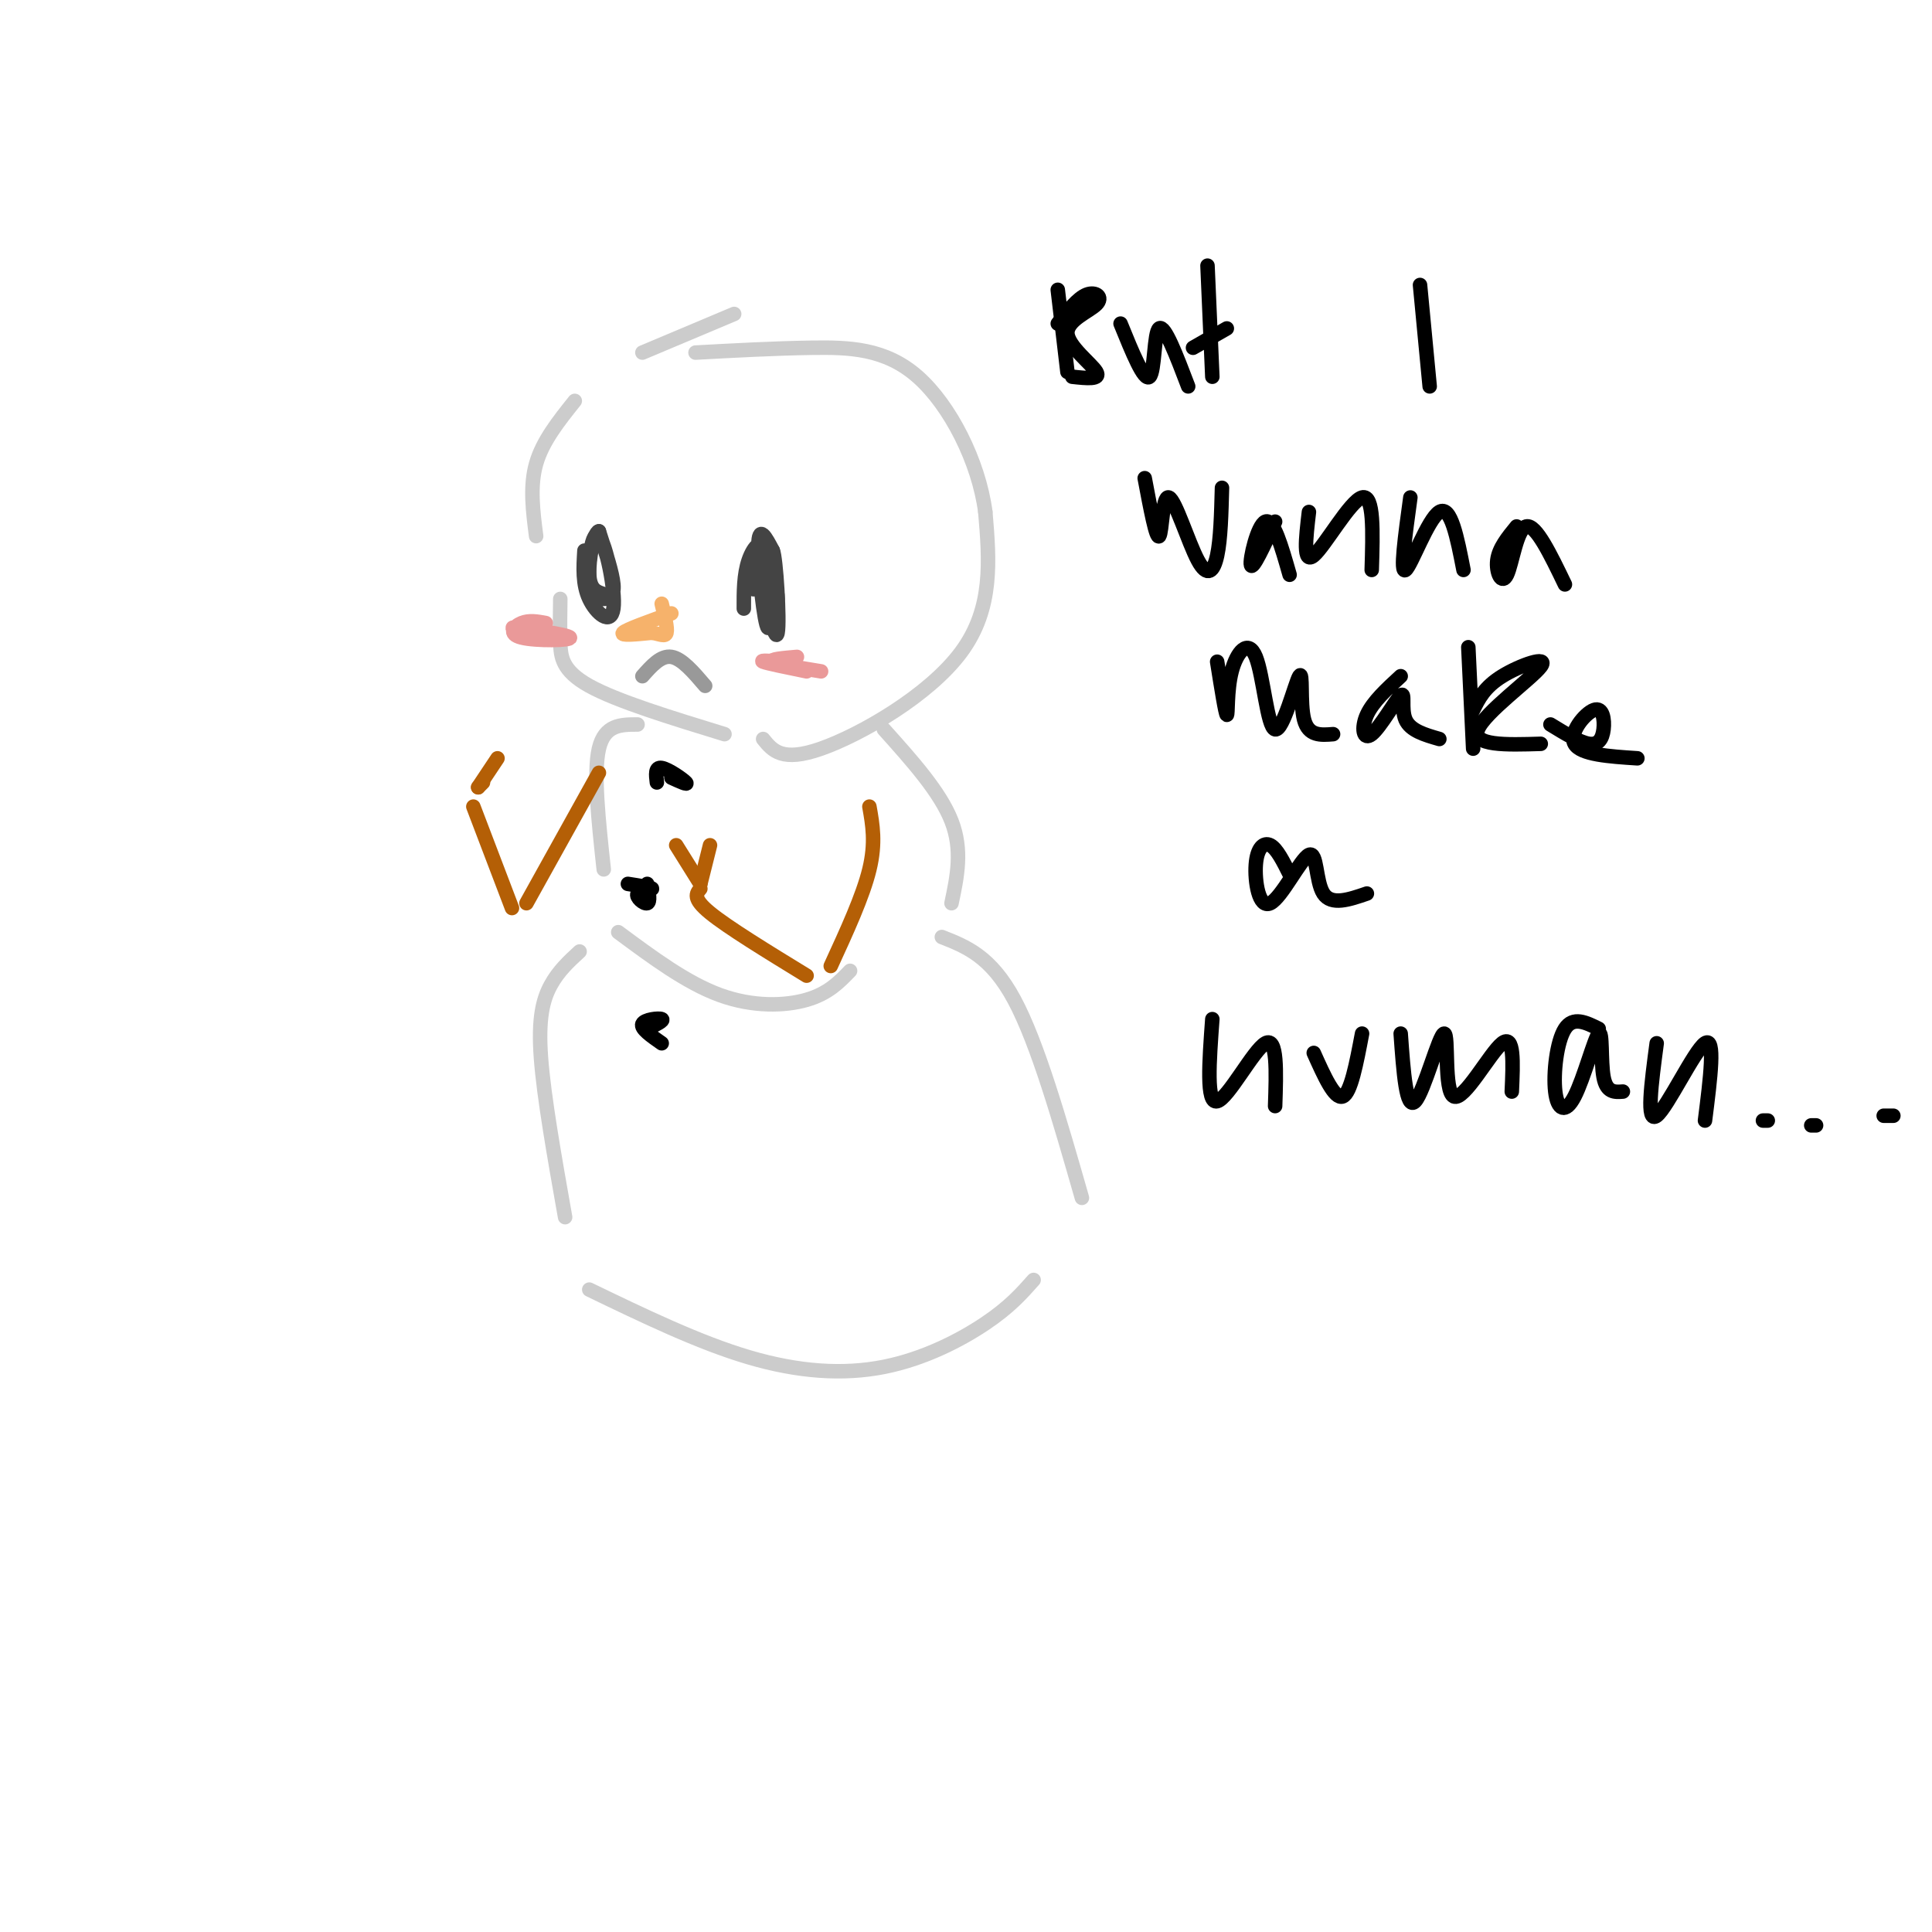<svg viewBox='0 0 400 400' version='1.1' xmlns='http://www.w3.org/2000/svg' xmlns:xlink='http://www.w3.org/1999/xlink'><g fill='none' stroke='rgb(204,204,204)' stroke-width='3' stroke-linecap='round' stroke-linejoin='round'><path d='M152,65c0.000,0.000 -19.000,8.000 -19,8'/><path d='M119,83c-3.333,4.167 -6.667,8.333 -8,13c-1.333,4.667 -0.667,9.833 0,15'/><path d='M116,124c-0.044,3.022 -0.089,6.044 0,9c0.089,2.956 0.311,5.844 6,9c5.689,3.156 16.844,6.578 28,10'/><path d='M158,153c1.956,2.422 3.911,4.844 12,2c8.089,-2.844 22.311,-10.956 29,-20c6.689,-9.044 5.844,-19.022 5,-29'/><path d='M204,106c-1.369,-10.452 -7.292,-22.083 -14,-28c-6.708,-5.917 -14.202,-6.119 -22,-6c-7.798,0.119 -15.899,0.560 -24,1'/></g>
<g fill='none' stroke='rgb(68,68,68)' stroke-width='3' stroke-linecap='round' stroke-linejoin='round'><path d='M157,117c1.762,8.244 3.524,16.488 4,14c0.476,-2.488 -0.333,-15.708 -1,-17c-0.667,-1.292 -1.190,9.345 -1,13c0.190,3.655 1.095,0.327 2,-3'/><path d='M161,124c0.000,-1.978 -1.000,-5.422 -2,-6c-1.000,-0.578 -2.000,1.711 -3,4'/><path d='M121,114c-0.213,3.481 -0.427,6.962 1,10c1.427,3.038 4.493,5.634 5,2c0.507,-3.634 -1.547,-13.499 -3,-15c-1.453,-1.501 -2.307,5.360 -2,9c0.307,3.640 1.775,4.057 3,4c1.225,-0.057 2.207,-0.588 2,-3c-0.207,-2.412 -1.604,-6.706 -3,-11'/><path d='M124,110c-1.044,0.111 -2.156,5.889 -2,9c0.156,3.111 1.578,3.556 3,4'/><path d='M160,114c-1.464,-2.794 -2.928,-5.589 -3,-1c-0.072,4.589 1.249,16.560 2,17c0.751,0.440 0.933,-10.651 0,-15c-0.933,-4.349 -2.981,-1.957 -4,1c-1.019,2.957 -1.010,6.478 -1,10'/></g>
<g fill='none' stroke='rgb(153,153,153)' stroke-width='3' stroke-linecap='round' stroke-linejoin='round'><path d='M133,140c1.917,-2.167 3.833,-4.333 6,-4c2.167,0.333 4.583,3.167 7,6'/></g>
<g fill='none' stroke='rgb(204,204,204)' stroke-width='3' stroke-linecap='round' stroke-linejoin='round'><path d='M183,151c5.833,6.500 11.667,13.000 14,19c2.333,6.000 1.167,11.500 0,17'/><path d='M132,150c-3.417,0.000 -6.833,0.000 -8,5c-1.167,5.000 -0.083,15.000 1,25'/><path d='M128,193c7.067,5.244 14.133,10.489 21,13c6.867,2.511 13.533,2.289 18,1c4.467,-1.289 6.733,-3.644 9,-6'/><path d='M195,194c5.083,2.000 10.167,4.000 15,13c4.833,9.000 9.417,25.000 14,41'/><path d='M120,197c-2.200,2.022 -4.400,4.044 -6,7c-1.600,2.956 -2.600,6.844 -2,15c0.600,8.156 2.800,20.578 5,33'/><path d='M122,267c11.345,5.476 22.690,10.952 33,14c10.310,3.048 19.583,3.667 28,2c8.417,-1.667 15.976,-5.619 21,-9c5.024,-3.381 7.512,-6.190 10,-9'/></g>
<g fill='none' stroke='rgb(246,178,107)' stroke-width='3' stroke-linecap='round' stroke-linejoin='round'><path d='M139,127c-4.667,1.667 -9.333,3.333 -10,4c-0.667,0.667 2.667,0.333 6,0'/><path d='M135,131c1.644,0.267 2.756,0.933 3,0c0.244,-0.933 -0.378,-3.467 -1,-6'/></g>
<g fill='none' stroke='rgb(234,153,153)' stroke-width='3' stroke-linecap='round' stroke-linejoin='round'><path d='M162,137c-2.417,-0.167 -4.833,-0.333 -4,0c0.833,0.333 4.917,1.167 9,2'/><path d='M113,129c-1.716,-0.322 -3.432,-0.644 -5,0c-1.568,0.644 -2.987,2.255 0,3c2.987,0.745 10.381,0.624 10,0c-0.381,-0.624 -8.537,-1.750 -11,-2c-2.463,-0.250 0.769,0.375 4,1'/><path d='M165,136c-2.917,0.250 -5.833,0.500 -5,1c0.833,0.500 5.417,1.250 10,2'/></g>
<g fill='none' stroke='rgb(180,95,6)' stroke-width='3' stroke-linecap='round' stroke-linejoin='round'><path d='M180,167c0.667,3.750 1.333,7.500 0,13c-1.333,5.500 -4.667,12.750 -8,20'/><path d='M167,202c-8.167,-5.000 -16.333,-10.000 -20,-13c-3.667,-3.000 -2.833,-4.000 -2,-5'/><path d='M145,183c0.000,0.000 2.000,-8.000 2,-8'/><path d='M145,183c0.000,0.000 -5.000,-8.000 -5,-8'/><path d='M124,160c0.000,0.000 -15.000,27.000 -15,27'/><path d='M106,188c0.000,0.000 -8.000,-21.000 -8,-21'/><path d='M99,163c0.000,0.000 4.000,-6.000 4,-6'/><path d='M99,163c0.000,0.000 1.000,-1.000 1,-1'/></g>
<g fill='none' stroke='rgb(0,0,0)' stroke-width='3' stroke-linecap='round' stroke-linejoin='round'><path d='M139,161c1.800,0.822 3.600,1.644 3,1c-0.600,-0.644 -3.600,-2.756 -5,-3c-1.400,-0.244 -1.200,1.378 -1,3'/><path d='M130,183c2.512,0.393 5.024,0.786 5,1c-0.024,0.214 -2.583,0.250 -3,1c-0.417,0.750 1.310,2.214 2,2c0.690,-0.214 0.345,-2.107 0,-4'/><path d='M134,213c1.800,-0.867 3.600,-1.733 3,-2c-0.600,-0.267 -3.600,0.067 -4,1c-0.400,0.933 1.800,2.467 4,4'/><path d='M219,60c0.000,0.000 2.000,17.000 2,17'/><path d='M219,67c2.072,-2.643 4.144,-5.285 6,-6c1.856,-0.715 3.498,0.499 2,2c-1.498,1.501 -6.134,3.289 -6,6c0.134,2.711 5.038,6.346 6,8c0.962,1.654 -2.019,1.327 -5,1'/><path d='M232,67c2.444,6.022 4.889,12.044 6,11c1.111,-1.044 0.889,-9.156 2,-10c1.111,-0.844 3.556,5.578 6,12'/><path d='M250,55c0.000,0.000 1.000,23.000 1,23'/><path d='M247,72c0.000,0.000 7.000,-4.000 7,-4'/><path d='M294,59c0.000,0.000 2.000,21.000 2,21'/><path d='M237,99c1.193,6.357 2.386,12.715 3,12c0.614,-0.715 0.649,-8.501 2,-8c1.351,0.501 4.018,9.289 6,13c1.982,3.711 3.281,2.346 4,-1c0.719,-3.346 0.860,-8.673 1,-14'/><path d='M264,108c-2.333,5.044 -4.667,10.089 -5,9c-0.333,-1.089 1.333,-8.311 3,-9c1.667,-0.689 3.333,5.156 5,11'/><path d='M271,106c-0.644,5.467 -1.289,10.933 1,9c2.289,-1.933 7.511,-11.267 10,-12c2.489,-0.733 2.244,7.133 2,15'/><path d='M292,103c-1.089,7.933 -2.178,15.867 -1,15c1.178,-0.867 4.622,-10.533 7,-12c2.378,-1.467 3.689,5.267 5,12'/><path d='M314,109c-1.845,2.250 -3.690,4.500 -4,7c-0.310,2.500 0.917,5.250 2,3c1.083,-2.250 2.024,-9.500 4,-10c1.976,-0.500 4.988,5.750 8,12'/><path d='M252,137c0.862,5.427 1.724,10.853 2,11c0.276,0.147 -0.036,-4.987 1,-9c1.036,-4.013 3.418,-6.907 5,-3c1.582,3.907 2.362,14.614 4,15c1.638,0.386 4.133,-9.550 5,-11c0.867,-1.450 0.105,5.586 1,9c0.895,3.414 3.448,3.207 6,3'/><path d='M290,140c-2.887,2.652 -5.774,5.305 -7,8c-1.226,2.695 -0.793,5.434 1,4c1.793,-1.434 4.944,-7.040 6,-8c1.056,-0.960 0.016,2.726 1,5c0.984,2.274 3.992,3.137 7,4'/><path d='M304,134c0.000,0.000 1.000,21.000 1,21'/><path d='M305,147c1.167,-2.363 2.333,-4.726 6,-7c3.667,-2.274 9.833,-4.458 8,-2c-1.833,2.458 -11.667,9.560 -13,13c-1.333,3.440 5.833,3.220 13,3'/><path d='M321,150c3.033,1.858 6.067,3.716 8,4c1.933,0.284 2.766,-1.006 3,-3c0.234,-1.994 -0.129,-4.691 -2,-4c-1.871,0.691 -5.249,4.769 -4,7c1.249,2.231 7.124,2.616 13,3'/><path d='M267,181c-1.322,-2.648 -2.644,-5.296 -4,-6c-1.356,-0.704 -2.744,0.535 -3,4c-0.256,3.465 0.622,9.156 3,8c2.378,-1.156 6.256,-9.157 8,-10c1.744,-0.843 1.356,5.474 3,8c1.644,2.526 5.322,1.263 9,0'/><path d='M251,211c-0.644,8.800 -1.289,17.600 1,17c2.289,-0.600 7.511,-10.600 10,-12c2.489,-1.400 2.244,5.800 2,13'/><path d='M272,218c2.167,4.833 4.333,9.667 6,9c1.667,-0.667 2.833,-6.833 4,-13'/><path d='M290,214c0.573,8.000 1.145,16.000 3,14c1.855,-2.000 4.992,-14.000 6,-14c1.008,0.000 -0.113,12.000 2,13c2.113,1.000 7.461,-9.000 10,-11c2.539,-2.000 2.270,4.000 2,10'/><path d='M331,213c-2.651,-1.318 -5.302,-2.637 -7,0c-1.698,2.637 -2.444,9.229 -2,13c0.444,3.771 2.078,4.722 4,1c1.922,-3.722 4.133,-12.118 5,-13c0.867,-0.882 0.391,5.748 1,9c0.609,3.252 2.305,3.126 4,3'/><path d='M343,216c-1.111,8.356 -2.222,16.711 0,15c2.222,-1.711 7.778,-13.489 10,-15c2.222,-1.511 1.111,7.244 0,16'/><path d='M365,232c0.000,0.000 1.000,0.000 1,0'/><path d='M376,233c0.000,0.000 -1.000,0.000 -1,0'/><path d='M390,231c0.000,0.000 2.000,0.000 2,0'/></g>
</svg>